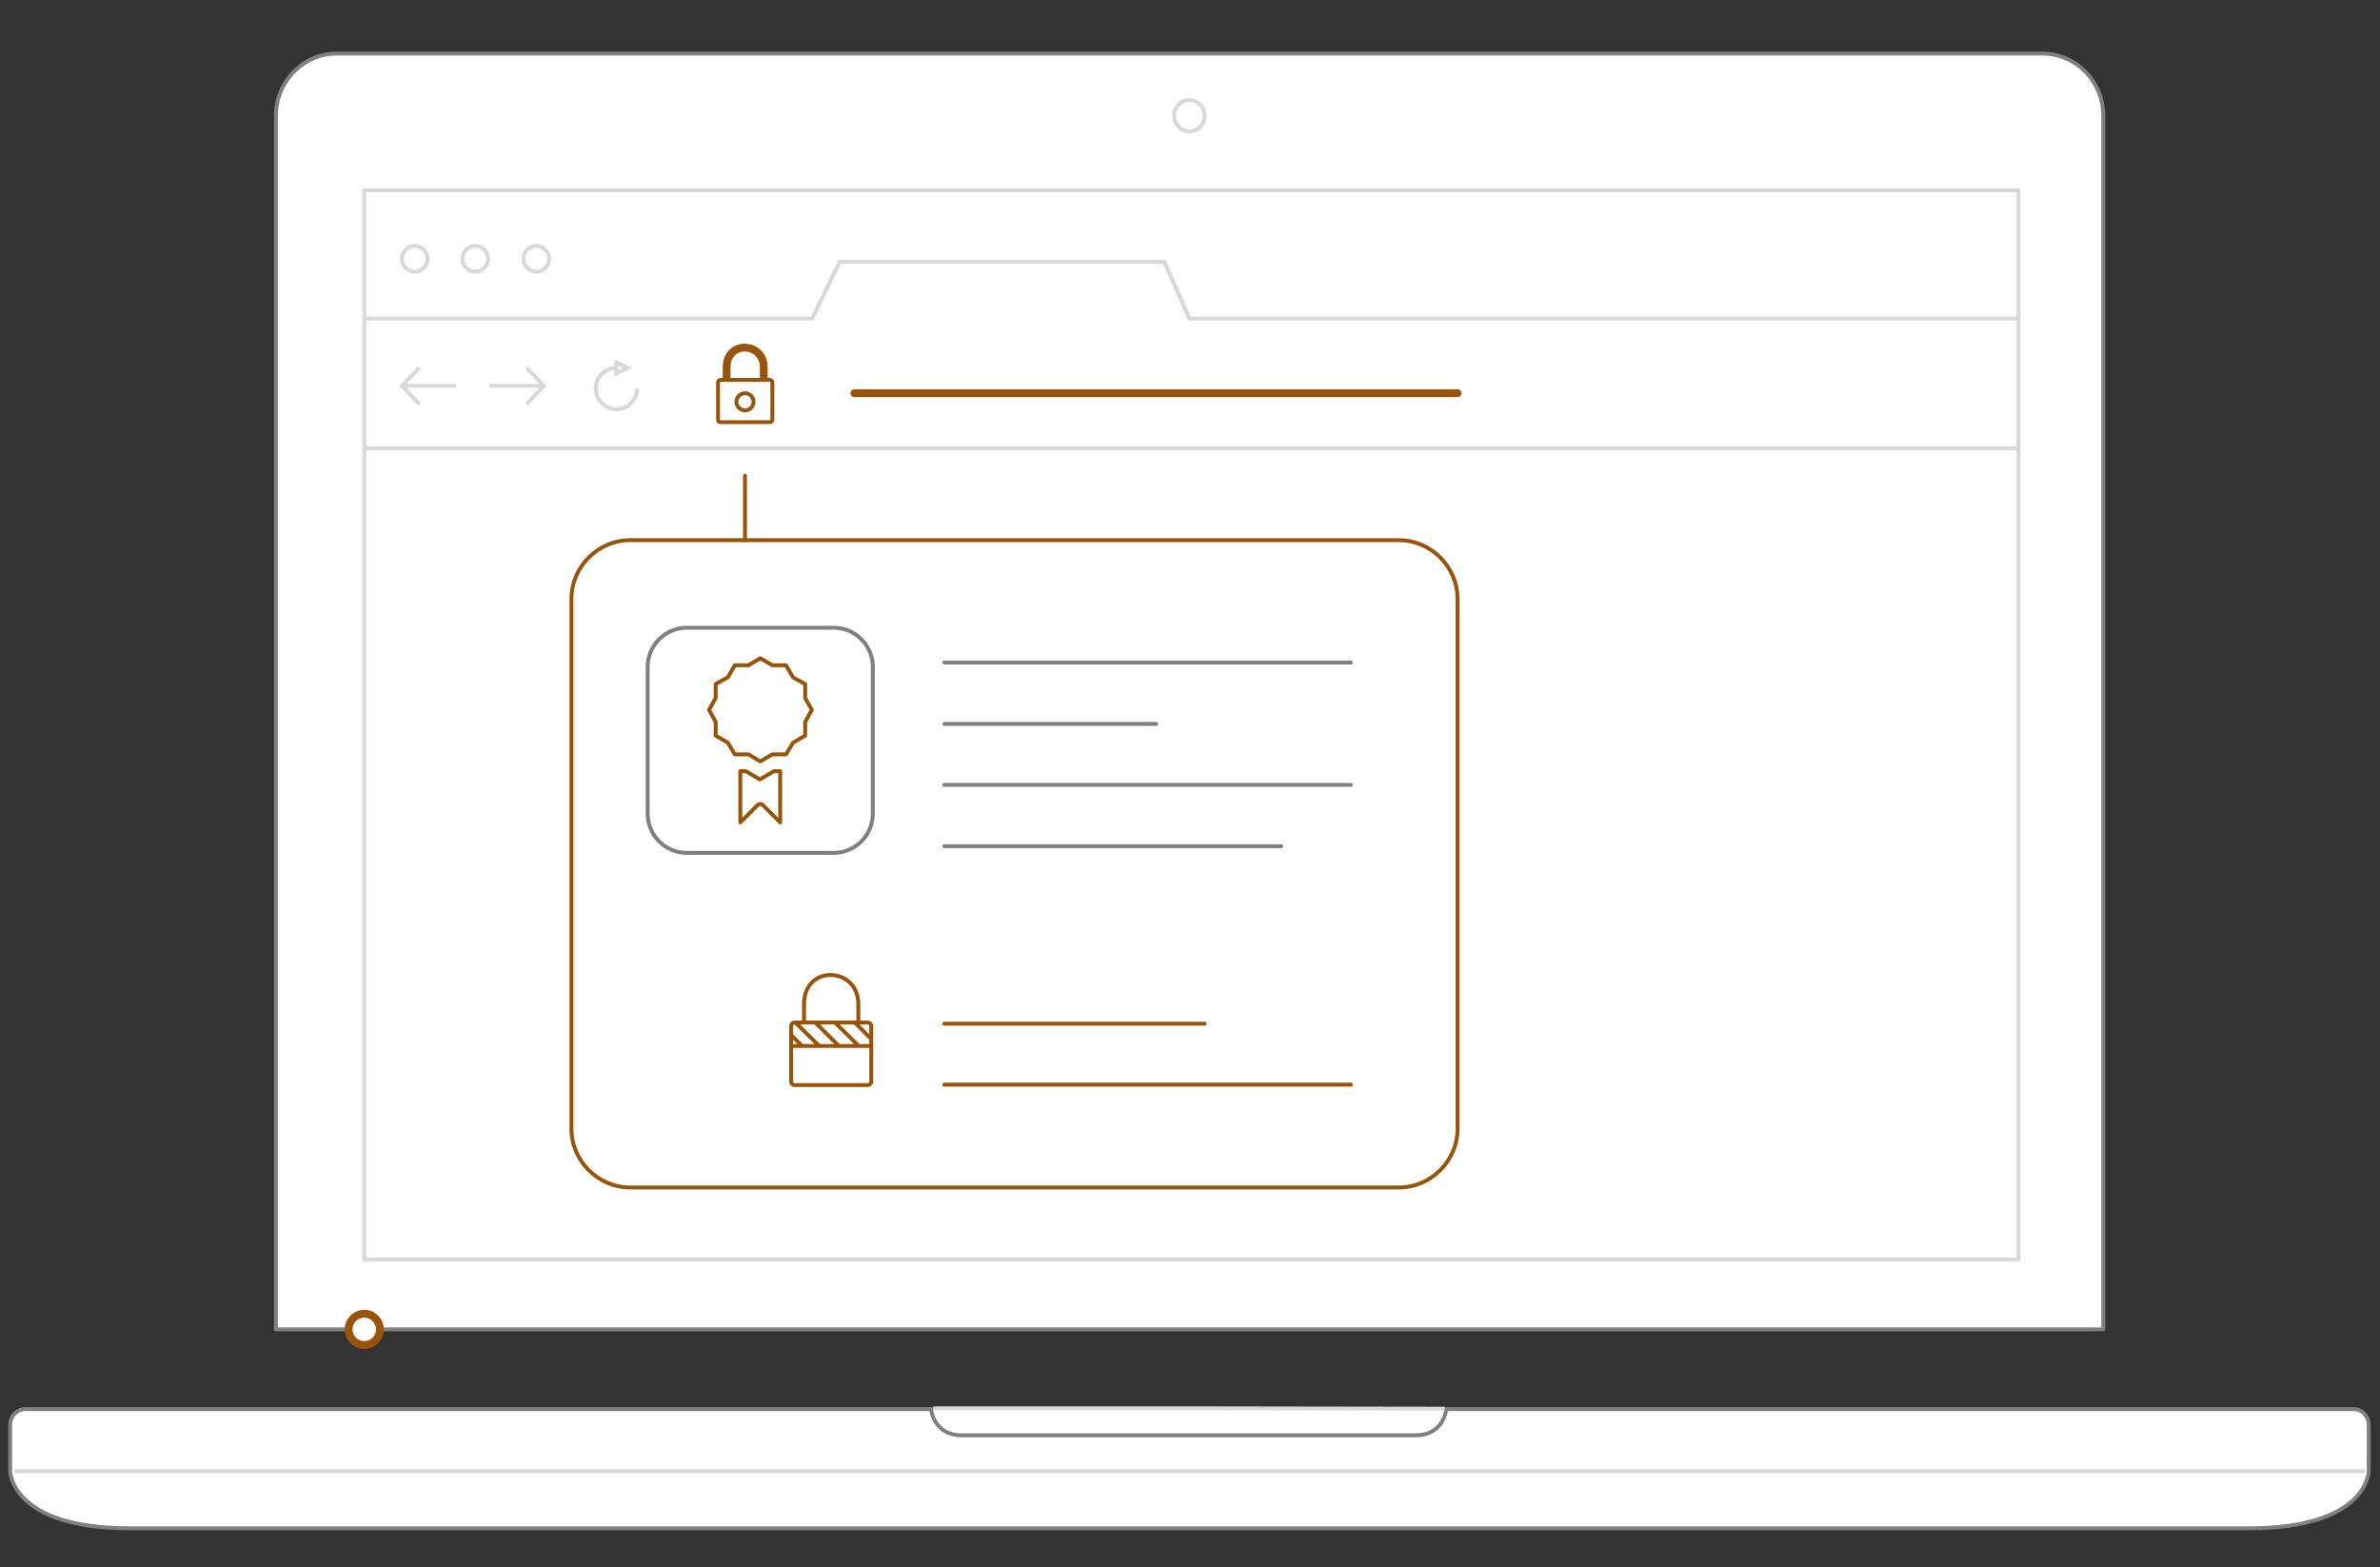<svg version="1.1" id="Layer_1" xmlns="http://www.w3.org/2000/svg" x="0" y="0" viewBox="0 0 608.9 401" xml:space="preserve">
  <rect x="0" y="0" width="608.9" height="401" fill="#333333" stroke="none"/>
  <style>
    .ssl0{fill:#fff;stroke:gray;stroke-linecap:round;stroke-linejoin:round;stroke-miterlimit:10}.ssl1,.ssl2,.ssl3{fill:none;stroke:#d8d8d8;stroke-miterlimit:10}.ssl2,.ssl3{stroke:#99540c;stroke-linecap:round;stroke-linejoin:round}.ssl3{stroke:gray}.ssl4{fill:#fff}.ssl4,.ssl5,.ssl6{stroke:#99540c;stroke-linecap:round;stroke-linejoin:round;stroke-miterlimit:10}.ssl5{fill-rule:evenodd;clip-rule:evenodd;fill:none}.ssl6{fill:#fff;stroke-width:2}
  </style>
  <path class="ssl0" d="M2.6 364.5c0-2.2 1.7-4 3.9-4h595.6c2.2 0 3.9 1.8 3.9 4v12s-.3 14.5-30.6 14.5H33.2c-30.3 0-30.6-14.5-30.6-14.5v-12zM538.1 340.1V29.6c0-8.8-7-15.9-15.6-15.9H86.2c-8.6 0-15.6 7.1-15.6 15.9v310.5h467.5z"/>
  <path class="ssl1" d="M605 376.4H3.7M308.2 29.6c0 2.2-1.7 4-3.9 4s-3.9-1.8-3.9-4 1.7-4 3.9-4 3.9 1.8 3.9 4z"/>
  <path class="ssl0" d="M238.2 360.6s.7 6.6 7.8 6.6h116.2c7.2 0 7.8-6.6 7.8-6.6"/>
  <path class="ssl1" d="M93.2 48.7h423.2v273.5H93.2z"/>
  <path class="ssl1" d="M109.4 66.2c0 1.8-1.5 3.3-3.3 3.3-1.8 0-3.3-1.5-3.3-3.3s1.5-3.3 3.3-3.3c1.8.1 3.3 1.5 3.3 3.3zM124.9 66.2c0 1.8-1.5 3.3-3.3 3.3-1.8 0-3.3-1.5-3.3-3.3s1.5-3.3 3.3-3.3c1.9.1 3.3 1.5 3.3 3.3zM140.5 66.2c0 1.8-1.5 3.3-3.3 3.3-1.8 0-3.3-1.5-3.3-3.3s1.5-3.3 3.3-3.3c1.8.1 3.3 1.5 3.3 3.3zM93.2 81.5h114.6l7-14.5h83.1l6.4 14.5h212.1M93.2 114.7h423.2M107.3 94.1l-4.5 4.6 4.5 4.7M116.7 98.7h-13.9M134.7 103.4l4.5-4.7-4.5-4.6M125.3 98.7h13.9M157.7 94.1c-2.9 0-5.3 2.4-5.3 5.3s2.4 5.3 5.3 5.3 5.3-2.4 5.3-5.3"/>
  <path class="ssl1" d="M157.7 95.5v-2.8l2.8 1.4z"/>
  <path id="svg-concept" class="ssl2" d="M357.9 303.8H161.2c-8.2 0-15-6.8-15-15V153.2c0-8.2 6.8-15 15-15h196.7c8.2 0 15 6.8 15 15v135.6c0 8.2-6.8 15-15 15z"/>
  <path class="ssl3" d="M241.6 169.5h104M241.6 185.2h54.2M241.6 200.8h104M241.6 216.5h86.2"/>
  <path id="svg-concept" class="ssl4" d="M241.6 261.9h66.6M241.6 277.5h104M219.6 261.6v-4.7c0-9.6-13.9-10.3-13.9 0v4.7M220.9 261.6h1.1c.5 0 .9.4.9.9v14.2c0 .5-.4.9-.9.9h-18.7c-.5 0-.9-.4-.9-.9v-14.2c0-.5.4-.9.9-.9h17.6zM202.5 267.6h20.4M203.5 261.6l6.1 6M208.6 261.6l6 6M213.6 261.6l6.1 6M218.7 261.6l4.2 4.2M202.5 264.9l2.7 2.7"/>
  <path class="ssl3" d="M213.3 218.2h-37.6c-5.5 0-10-4.5-10-10v-37.6c0-5.5 4.5-10 10-10h37.6c5.5 0 10 4.5 10 10v37.6c0 5.5-4.5 10-10 10z"/>
  <path id="svg-concept" class="ssl2" d="M190.6 121.7v16.5"/>
  <g>
    <path id="svg-concept" class="ssl5" d="M189.4 197.3v13.1l4.3-4.3.1-.1c.2-.2.5-.3.7-.3.3 0 .5.1.7.3l.1.1 4.3 4.3v-13.1H198l-3.6 2.1-3.6-2.1h-1.4zM206 178.6V175l-3.1-1.7-1.8-3.1h-3.5l-3.1-1.8-3 1.8H188l-1.8 3.1-3.1 1.7v3.6l-1.7 3 1.7 3.1v3.5l3.1 1.8 1.8 3h3.5l3 1.8 3.1-1.8h3.5l1.8-3 3.1-1.8v-3.5l1.7-3.1z"/>
  </g>
  <path class="ssl1" d="M369.6 360.4l-65.3-.1h-65.5"/>
  <g>
    <path id="svg-concept" class="ssl6" d="M195.4 97.2V94c0-6.5-9.5-7-9.5 0v3.2"/>
    <path id="svg-concept" class="ssl4" d="M196.3 97.2h.7c.3 0 .6.3.6.6v9.6c0 .3-.3.6-.6.6h-12.7c-.3 0-.6-.3-.6-.6v-9.6c0-.3.3-.6.6-.6h12z"/>
    <path id="svg-concept" class="ssl4" d="M190.6 105c-1.2 0-2.2-1-2.2-2.2 0-1.2 1-2.2 2.2-2.2s2.2 1 2.2 2.2c0 1.2-1 2.2-2.2 2.2z"/>
    <animate attributeName="opacity" values="0;1;0" dur="1s" repeatCount="indefinite"/>
  </g>
  <path id="svg-concept" class="ssl6" d="M218.6 100.6h154.3"/>
  <g>
    <path id="svg-concept" class="ssl6" d="M97.2 340.1c0 2.2-1.8 4-4 4s-4-1.8-4-4 1.8-4 4-4 4 1.8 4 4z"/>
    <animateMotion path="M-20, 0 440 0 -20 0" begin="0s" dur="12s" repeatCount="indefinite"/>
  </g>
</svg>
